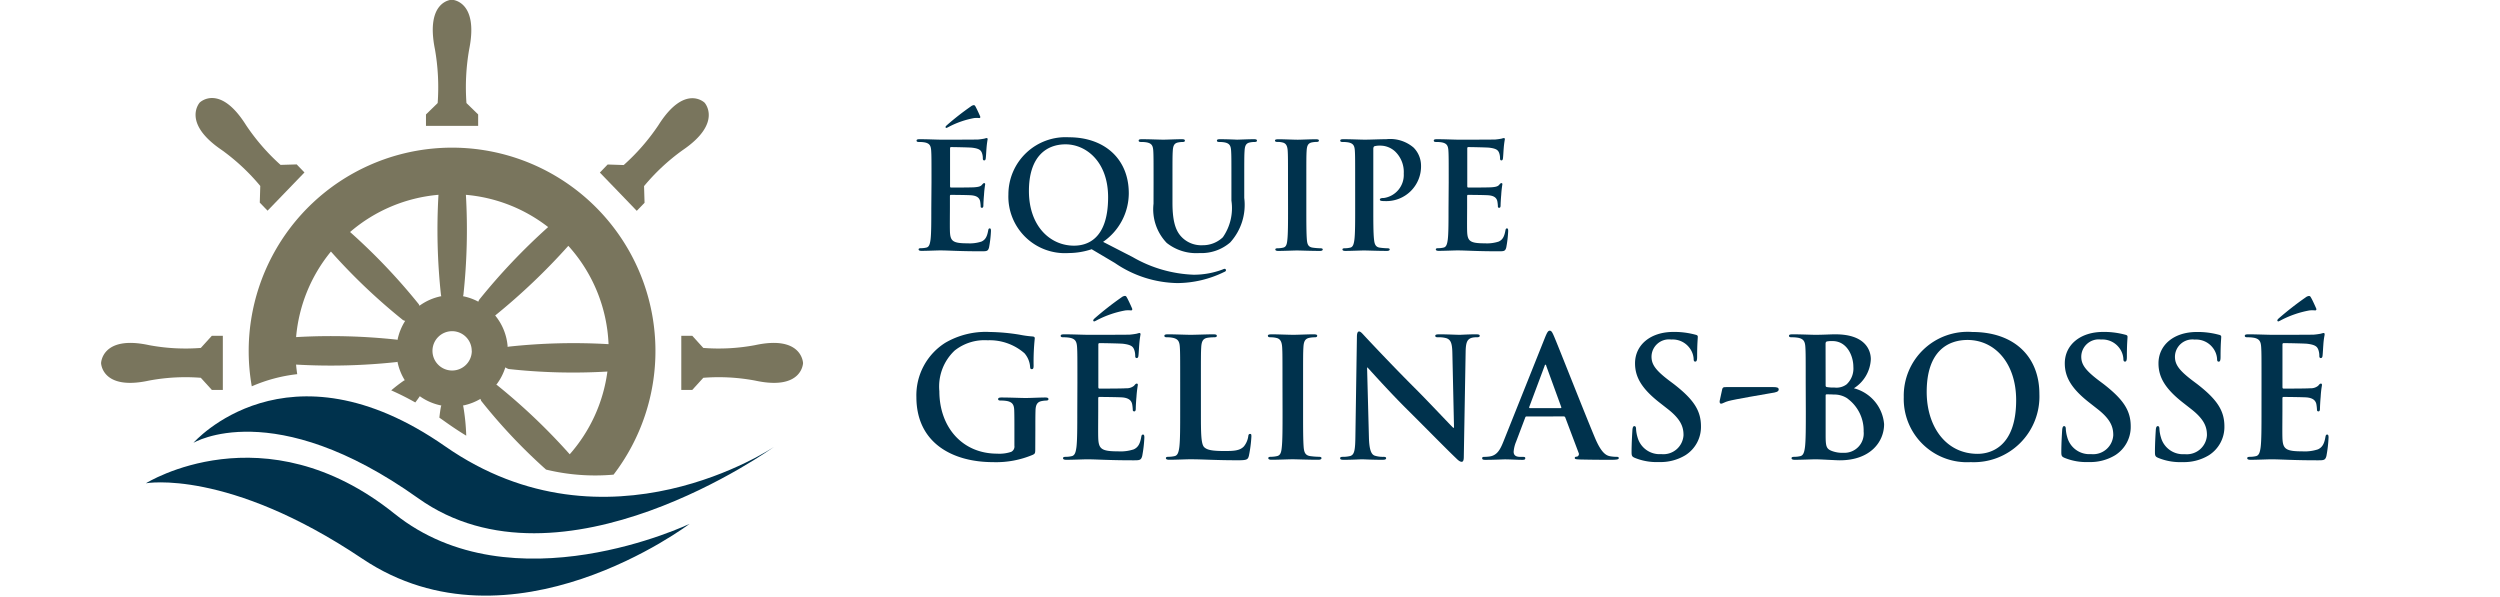 <svg id="baa9710e-29bc-45ee-96a6-0cf3c552c6dc" data-name="Logo Client" xmlns="http://www.w3.org/2000/svg" width="180" height="43" viewBox="0 0 180 43"><rect width="180" height="43" fill="none"/><path d="M28.405,36.988c-9.4-7.54-17.9-2.192-17.9-2.192s5.9-1.07,15.587,5.433c10.735,7.2,23.558-2.512,23.558-2.512S36.911,43.811,28.405,36.988Z" fill="#00324d"/><path d="M32.051,32.135c-11.393-7.945-18.124-.251-18.124-.251s5.734-3.457,16.19,3.994c10.292,7.335,25.606-3.7,25.606-3.7S43.747,40.292,32.051,32.135Z" fill="#00324d"/><path d="M33.585,7.42a15.848,15.848,0,0,1,.194-3.858C34.492.033,32.531-.019,32.531-.019s-1.926.052-1.213,3.581a15.848,15.848,0,0,1,.194,3.858l-.842.821v.82h3.757v-.82Z" fill="#79755d"/><path d="M20.2,11.872A15.122,15.122,0,0,1,17.709,9c-1.9-3.017-3.327-1.618-3.327-1.618s-1.326,1.448,1.587,3.421a14.969,14.969,0,0,1,2.771,2.586l-.036,1.2.561.58,1.328-1.376,1.328-1.376-.56-.58Z" fill="#79755d"/><path d="M44.907,11.883a15.132,15.132,0,0,0,2.5-2.87C49.308,6,50.73,7.394,50.73,7.394s1.326,1.448-1.587,3.422A14.913,14.913,0,0,0,46.372,13.4l.036,1.2-.561.58L44.519,13.8l-1.328-1.375.56-.581Z" fill="#79755d"/><path d="M14.459,25.051a14.258,14.258,0,0,1-3.724-.2c-3.407-.738-3.457,1.293-3.457,1.293s.05,2,3.457,1.257a14.225,14.225,0,0,1,3.724-.2l.793.872h.792V24.178h-.792Z" fill="#79755d"/><path d="M50.638,25.051a14.258,14.258,0,0,0,3.724-.2c3.406-.738,3.457,1.293,3.457,1.293s-.051,2-3.457,1.257a14.23,14.23,0,0,0-3.724-.2l-.793.872h-.792V24.178h.792Z" fill="#79755d"/><path d="M21.4,26.94c-.034-.228-.063-.458-.083-.69a44.031,44.031,0,0,0,7.246-.183s.021-.006.056-.02a3.992,3.992,0,0,0,.525,1.329c-.042.017-.067.03-.067.03a11.221,11.221,0,0,0-.909.7,19.114,19.114,0,0,1,1.733.871c.116-.151.223-.3.314-.432l.01-.018a3.985,3.985,0,0,0,1.553.67c-.019.045-.028.074-.028.074-.046.235-.083.5-.115.8.117.081.234.163.352.247q.8.574,1.582,1.051a15.289,15.289,0,0,0-.209-2.095.562.562,0,0,0-.028-.075,3.987,3.987,0,0,0,1.26-.481.9.9,0,0,0,.059.152,39.742,39.742,0,0,0,4.665,4.94,14.975,14.975,0,0,0,4.861.364,14.643,14.643,0,1,0-26.049-6.359A11.3,11.3,0,0,1,21.4,26.94Zm19.622,5.77a43.679,43.679,0,0,0-5.233-4.982s-.02-.011-.055-.026a3.982,3.982,0,0,0,.65-1.252.957.957,0,0,0,.238.119,42.32,42.32,0,0,0,7.111.182A11.237,11.237,0,0,1,41.018,32.71Zm2.8-7.93a43.315,43.315,0,0,0-7.2.179.6.6,0,0,0-.069.026,4,4,0,0,0-.9-2.27A45.31,45.31,0,0,0,40.919,17.7,11.232,11.232,0,0,1,43.816,24.78Zm-10.46-3.52a43.86,43.86,0,0,0,.183-7.233,11.22,11.22,0,0,1,5.921,2.322,44.441,44.441,0,0,0-4.971,5.241,1.042,1.042,0,0,0-.056.131,3.965,3.965,0,0,0-1.1-.393C33.348,21.286,33.356,21.26,33.356,21.26Zm.608,4a1.416,1.416,0,1,1-1.416-1.415A1.416,1.416,0,0,1,33.964,25.262Zm-2.4-11.236a43.743,43.743,0,0,0,.182,7.234s.008.026.025.067a3.978,3.978,0,0,0-1.578.69.837.837,0,0,0-.046-.11,43.029,43.029,0,0,0-4.948-5.2A11.238,11.238,0,0,1,31.564,14.026Zm-7.741,4.089a42.694,42.694,0,0,0,5.185,4.931.872.872,0,0,0,.158.061,4.015,4.015,0,0,0-.551,1.37c-.035-.014-.056-.02-.056-.02a43.92,43.92,0,0,0-7.246-.183A11.225,11.225,0,0,1,23.823,18.115Z" fill="#79755d"/><path d="M67.068,13.116c0-1.617,0-1.914-.022-2.255-.022-.362-.106-.531-.458-.606a2.191,2.191,0,0,0-.414-.032c-.117,0-.181-.021-.181-.1s.074-.1.235-.1c.563,0,1.233.033,1.531.033.339,0,2.456,0,2.658-.011a4.571,4.571,0,0,0,.458-.064,1.029,1.029,0,0,1,.17-.042c.052,0,.063.042.063.1a6.643,6.643,0,0,0-.084.691c-.011.106-.032.574-.054.7-.011.054-.032.118-.106.118s-.1-.054-.1-.149a1.138,1.138,0,0,0-.063-.383c-.075-.192-.182-.319-.714-.383-.18-.021-1.3-.043-1.509-.043-.053,0-.074.032-.074.107v2.691c0,.074.01.116.074.116.234,0,1.457,0,1.7-.021s.414-.053.509-.16c.075-.084.117-.138.171-.138s.074.021.074.086a7.673,7.673,0,0,0-.084.775c-.023.213-.044.639-.044.714s0,.2-.095.2a.084.084,0,0,1-.1-.1,2.687,2.687,0,0,0-.042-.382c-.054-.213-.2-.372-.6-.414-.2-.023-1.255-.033-1.51-.033-.053,0-.063.043-.063.106v.84c0,.362-.011,1.34,0,1.648.021.735.191.894,1.275.894a2.712,2.712,0,0,0,1-.127c.276-.128.4-.352.479-.788.021-.117.042-.159.117-.159s.084.086.084.192a8.212,8.212,0,0,1-.138,1.18c-.074.276-.17.276-.574.276-1.606,0-2.318-.063-2.945-.063-.245,0-.915.032-1.34.032-.138,0-.213-.032-.213-.107,0-.053.042-.084.17-.084a1.739,1.739,0,0,0,.383-.044c.213-.042.266-.276.308-.584.054-.446.054-1.286.054-2.266ZM70.555,8.34c.064.128,0,.16-.053.16a1.854,1.854,0,0,0-.362,0,6.426,6.426,0,0,0-1.818.628,1.141,1.141,0,0,1-.18.085.069.069,0,0,1-.065-.064c0-.042.044-.085.1-.138a19.773,19.773,0,0,1,1.713-1.34.445.445,0,0,1,.212-.1c.075,0,.1.032.149.128C70.332,7.851,70.428,8.053,70.555,8.34Z" fill="#00324d"/><path d="M78.6,17.944a5.34,5.34,0,0,1-1.67.276A4.072,4.072,0,0,1,72.605,14a4.118,4.118,0,0,1,4.36-4.116c2.542,0,4.308,1.542,4.308,4.03a4.266,4.266,0,0,1-1.851,3.5l2.138,1.1a9.437,9.437,0,0,0,4.381,1.266,5.907,5.907,0,0,0,2.073-.372.719.719,0,0,1,.161-.054.1.1,0,0,1,.095.1c0,.065-.053.1-.128.128a7.769,7.769,0,0,1-3.37.8,8.189,8.189,0,0,1-4.5-1.447ZM79.784,14.2c0-2.574-1.6-3.808-3.063-3.808-1.394,0-2.638.894-2.638,3.361,0,2.531,1.531,3.935,3.244,3.935C78.178,17.689,79.784,17.316,79.784,14.2Z" fill="#00324d"/><path d="M83.057,13.116c0-1.617,0-1.914-.021-2.255-.022-.362-.106-.531-.457-.606a2.218,2.218,0,0,0-.415-.032c-.117,0-.18-.021-.18-.1s.073-.1.233-.1c.563,0,1.233.033,1.553.033.255,0,.924-.033,1.307-.033.16,0,.235.022.235.1s-.064.1-.17.1a1.622,1.622,0,0,0-.309.032c-.287.053-.372.234-.393.606-.022.341-.022.638-.022,2.255v1.489c0,1.542.309,2.191.83,2.616a1.965,1.965,0,0,0,1.329.436,2.086,2.086,0,0,0,1.468-.574,3.669,3.669,0,0,0,.617-2.638V13.116c0-1.617,0-1.914-.022-2.255-.021-.362-.106-.531-.457-.606a2.092,2.092,0,0,0-.383-.032c-.117,0-.181-.021-.181-.1s.075-.1.224-.1c.543,0,1.213.033,1.223.033.128,0,.8-.033,1.211-.033.15,0,.224.022.224.1s-.063.1-.191.1a1.63,1.63,0,0,0-.309.032c-.287.053-.371.234-.392.606-.023.341-.023.638-.023,2.255v1.138a4.019,4.019,0,0,1-1.01,3.2,3.171,3.171,0,0,1-2.211.766A3.422,3.422,0,0,1,84,17.487a3.5,3.5,0,0,1-.946-2.818Z" fill="#00324d"/><path d="M92.736,13.116c0-1.617,0-1.914-.021-2.255-.022-.362-.127-.542-.362-.6a1.505,1.505,0,0,0-.383-.043c-.106,0-.17-.021-.17-.106,0-.064.086-.086.256-.086.4,0,1.074.033,1.382.033.266,0,.894-.033,1.3-.033.138,0,.223.022.223.086,0,.085-.064.106-.17.106a1.812,1.812,0,0,0-.319.032c-.288.053-.372.234-.394.606-.022.341-.022.638-.022,2.255v1.871c0,1.032,0,1.872.044,2.329.031.288.106.479.425.521a4.537,4.537,0,0,0,.542.044c.117,0,.17.031.17.084,0,.075-.084.107-.2.107-.7,0-1.372-.032-1.659-.032-.245,0-.915.032-1.34.032-.139,0-.214-.032-.214-.107,0-.053.043-.084.17-.084a1.732,1.732,0,0,0,.383-.044c.214-.042.277-.222.308-.531.054-.447.054-1.287.054-2.319Z" fill="#00324d"/><path d="M97.571,13.116c0-1.617,0-1.914-.021-2.255-.021-.362-.107-.531-.458-.606a2.21,2.21,0,0,0-.415-.032c-.117,0-.18-.021-.18-.1s.073-.1.234-.1c.563,0,1.233.033,1.531.033.436,0,1.053-.033,1.542-.033a2.59,2.59,0,0,1,1.978.607,1.851,1.851,0,0,1,.532,1.265A2.5,2.5,0,0,1,99.7,14.478a1.39,1.39,0,0,1-.223-.012c-.053-.011-.127-.021-.127-.095s.074-.117.3-.117A1.676,1.676,0,0,0,101.07,12.5a2.048,2.048,0,0,0-.628-1.6,1.581,1.581,0,0,0-1.064-.415,1.459,1.459,0,0,0-.414.043c-.053.021-.086.085-.086.2v4.253c0,.98,0,1.82.054,2.276.032.3.1.532.415.574a4.537,4.537,0,0,0,.542.044c.117,0,.17.031.17.084,0,.075-.086.107-.2.107-.7,0-1.372-.032-1.65-.032-.244,0-.914.032-1.339.032-.138,0-.213-.032-.213-.107,0-.053.042-.084.17-.084a1.739,1.739,0,0,0,.383-.044c.213-.042.266-.276.308-.584.054-.446.054-1.286.054-2.266Z" fill="#00324d"/><path d="M104.307,13.116c0-1.617,0-1.914-.021-2.255-.021-.362-.107-.531-.458-.606a2.21,2.21,0,0,0-.415-.032c-.117,0-.181-.021-.181-.1s.074-.1.235-.1c.563,0,1.233.033,1.531.033.34,0,2.456,0,2.658-.011a4.526,4.526,0,0,0,.458-.064,1.055,1.055,0,0,1,.17-.042c.052,0,.064.042.064.1a6.45,6.45,0,0,0-.085.691c-.011.106-.032.574-.054.7-.011.054-.032.118-.106.118s-.1-.054-.1-.149a1.138,1.138,0,0,0-.063-.383c-.075-.192-.182-.319-.713-.383-.181-.021-1.3-.043-1.51-.043-.053,0-.074.032-.074.107v2.691c0,.074.01.116.074.116.234,0,1.457,0,1.7-.021s.414-.053.509-.16c.075-.084.117-.138.171-.138s.074.021.074.086a7.673,7.673,0,0,0-.084.775c-.022.213-.044.639-.044.714s0,.2-.094.2a.084.084,0,0,1-.1-.1,2.857,2.857,0,0,0-.043-.382c-.054-.213-.2-.372-.6-.414-.2-.023-1.255-.033-1.51-.033-.053,0-.063.043-.063.106v.84c0,.362-.011,1.34,0,1.648.021.735.191.894,1.276.894a2.709,2.709,0,0,0,1-.127c.276-.128.4-.352.479-.788.021-.117.042-.159.117-.159s.084.086.084.192a8.212,8.212,0,0,1-.138,1.18c-.074.276-.17.276-.574.276-1.606,0-2.318-.063-2.946-.063-.244,0-.914.032-1.339.032-.138,0-.213-.032-.213-.107,0-.053.042-.084.17-.084a1.739,1.739,0,0,0,.383-.044c.213-.042.266-.276.308-.584.054-.446.054-1.286.054-2.266Z" fill="#00324d"/><path d="M74.539,32.306c0,.322-.013.347-.156.43a6.767,6.767,0,0,1-2.88.538c-2.929,0-5.523-1.386-5.523-4.685a4.469,4.469,0,0,1,2.081-3.909,5.781,5.781,0,0,1,3.214-.777,14.368,14.368,0,0,1,2.116.191,7.585,7.585,0,0,0,.944.131c.144.013.168.06.168.144a16.276,16.276,0,0,0-.083,1.96c0,.191-.037.251-.133.251s-.106-.06-.119-.155a1.665,1.665,0,0,0-.407-.992A3.817,3.817,0,0,0,71.1,24.5a3.444,3.444,0,0,0-2.366.741,3.556,3.556,0,0,0-1.1,2.928c0,2.57,1.638,4.494,4.16,4.494a2.653,2.653,0,0,0,1.015-.131.425.425,0,0,0,.228-.443V30.967c0-.6,0-1.052-.012-1.41-.012-.407-.12-.6-.514-.682a2.468,2.468,0,0,0-.467-.035c-.107,0-.179-.025-.179-.1,0-.095.084-.12.251-.12.622,0,1.375.036,1.734.036s1-.036,1.4-.036c.155,0,.239.025.239.12,0,.071-.072.1-.156.1a1.841,1.841,0,0,0-.322.035c-.323.059-.443.263-.454.682-.012.358-.012.836-.012,1.433Z" fill="#00324d"/><path d="M77.573,27.537c0-1.817,0-2.152-.023-2.534-.025-.406-.12-.6-.515-.682a2.515,2.515,0,0,0-.466-.036c-.131,0-.2-.023-.2-.107s.083-.107.262-.107c.634,0,1.387.035,1.722.035.382,0,2.76,0,2.987-.012a4.834,4.834,0,0,0,.514-.071,1.137,1.137,0,0,1,.191-.048c.06,0,.072.048.072.107a7.547,7.547,0,0,0-.095.777c-.012.12-.036.645-.06.79-.012.059-.036.131-.119.131s-.108-.06-.108-.168a1.277,1.277,0,0,0-.072-.43c-.084-.215-.2-.358-.8-.431-.2-.023-1.458-.047-1.7-.047-.06,0-.083.036-.083.12v3.023c0,.084.011.132.083.132.263,0,1.637,0,1.913-.024a.839.839,0,0,0,.574-.179c.083-.1.131-.156.191-.156s.083.025.083.1a8.665,8.665,0,0,0-.1.873c-.025.239-.048.717-.048.8s0,.227-.108.227a.1.1,0,0,1-.108-.107,2.834,2.834,0,0,0-.048-.43c-.059-.239-.227-.419-.669-.467-.227-.023-1.41-.036-1.7-.036-.06,0-.071.048-.071.12v.944c0,.406-.012,1.506,0,1.853.023.825.215,1,1.433,1a3.04,3.04,0,0,0,1.124-.143c.311-.144.454-.395.539-.884.023-.133.047-.181.131-.181s.095.1.095.216a9.339,9.339,0,0,1-.155,1.327c-.084.31-.192.31-.645.31-1.805,0-2.607-.071-3.311-.071-.275,0-1.028.035-1.506.035-.156,0-.239-.035-.239-.119,0-.06.048-.095.191-.095a2,2,0,0,0,.43-.048c.239-.048.3-.311.346-.658.06-.5.06-1.446.06-2.546Zm3.921-5.368c.071.144,0,.181-.06.181a1.963,1.963,0,0,0-.406,0,7.153,7.153,0,0,0-2.044.7,1.279,1.279,0,0,1-.2.095.076.076,0,0,1-.072-.072c0-.048.047-.1.107-.155a22.868,22.868,0,0,1,1.925-1.506.5.5,0,0,1,.239-.107c.084,0,.107.035.167.142C81.243,21.62,81.351,21.847,81.494,22.169Z" fill="#00324d"/><path d="M86.466,29.64c0,1.53,0,2.354.25,2.57.2.179.515.263,1.447.263.633,0,1.1-.012,1.4-.335a1.489,1.489,0,0,0,.311-.717c.012-.107.035-.179.131-.179s.095.06.095.2a9.364,9.364,0,0,1-.179,1.374c-.071.264-.131.323-.752.323-1.722,0-2.511-.071-3.479-.071-.274,0-1.028.035-1.506.035-.155,0-.239-.035-.239-.119,0-.06.048-.095.191-.095a1.984,1.984,0,0,0,.43-.048c.239-.048.3-.311.347-.658.06-.5.06-1.446.06-2.546v-2.1c0-1.817,0-2.152-.024-2.534-.023-.406-.119-.6-.514-.682a1.827,1.827,0,0,0-.4-.036c-.131,0-.2-.023-.2-.107s.083-.107.262-.107c.562,0,1.316.035,1.638.035.287,0,1.159-.035,1.626-.035.167,0,.25.023.25.107s-.071.107-.214.107a3.3,3.3,0,0,0-.466.036c-.324.06-.418.264-.443.682-.023.382-.023.717-.023,2.534Z" fill="#00324d"/><path d="M92.339,27.537c0-1.817,0-2.152-.023-2.534-.024-.406-.144-.61-.407-.67a1.734,1.734,0,0,0-.43-.048c-.119,0-.192-.023-.192-.119,0-.072.1-.095.287-.095.455,0,1.208.035,1.555.035.3,0,1-.035,1.457-.035.156,0,.252.023.252.095,0,.1-.072.119-.191.119a2.116,2.116,0,0,0-.36.036c-.322.06-.418.264-.441.682-.024.382-.024.717-.024,2.534v2.1c0,1.159,0,2.1.047,2.618.036.322.12.538.478.586a5.249,5.249,0,0,0,.61.048c.132,0,.191.035.191.095,0,.084-.1.119-.227.119-.788,0-1.542-.035-1.865-.035-.274,0-1.027.035-1.5.035-.156,0-.239-.035-.239-.119,0-.06.048-.095.191-.095a2,2,0,0,0,.43-.048c.239-.048.311-.251.346-.6.06-.5.06-1.447.06-2.606Z" fill="#00324d"/><path d="M98.562,31.481c.023.933.179,1.243.418,1.326a1.89,1.89,0,0,0,.621.085c.132,0,.2.023.2.095,0,.1-.108.119-.275.119-.777,0-1.255-.035-1.482-.035-.108,0-.669.035-1.291.035-.156,0-.263-.012-.263-.119,0-.072.072-.095.191-.095a2.165,2.165,0,0,0,.538-.06c.31-.1.358-.443.37-1.483l.108-7.076c0-.239.036-.406.156-.406s.239.156.441.371c.144.155,1.961,2.1,3.706,3.837.813.813,2.426,2.533,2.63,2.724h.059l-.119-5.366c-.012-.729-.12-.956-.407-1.075a1.915,1.915,0,0,0-.633-.073c-.143,0-.191-.035-.191-.107,0-.1.131-.107.31-.107.622,0,1.2.035,1.447.035.131,0,.585-.035,1.171-.035.155,0,.274.011.274.107,0,.072-.071.107-.214.107a1.3,1.3,0,0,0-.359.036c-.335.1-.431.347-.442,1.016l-.132,7.542c0,.263-.048.371-.155.371-.132,0-.274-.131-.407-.263-.752-.717-2.282-2.282-3.526-3.514-1.3-1.291-2.629-2.785-2.844-3.013H98.43Z" fill="#00324d"/><path d="M109.914,29.986c-.059,0-.083.025-.106.1l-.646,1.709a2.324,2.324,0,0,0-.179.728c0,.216.107.372.478.372h.179c.143,0,.18.023.18.095,0,.1-.072.119-.2.119-.382,0-.9-.035-1.267-.035-.131,0-.789.035-1.41.035-.156,0-.227-.023-.227-.119,0-.072.048-.095.143-.095a3.626,3.626,0,0,0,.371-.025c.549-.071.777-.478,1.016-1.075l3-7.507c.143-.346.215-.478.335-.478s.179.108.3.383c.287.657,2.2,5.534,2.964,7.351.455,1.075.8,1.243,1.052,1.3a2.7,2.7,0,0,0,.5.048c.095,0,.154.011.154.095s-.107.119-.549.119-1.3,0-2.26-.023c-.214-.012-.358-.012-.358-.1s.048-.095.167-.108a.193.193,0,0,0,.108-.274l-.956-2.534a.117.117,0,0,0-.119-.085Zm2.439-.6c.06,0,.072-.035.06-.071l-1.075-2.952c-.013-.049-.025-.108-.06-.108s-.06.059-.073.108l-1.1,2.94c-.013.048,0,.083.048.083Z" fill="#00324d"/><path d="M117.7,32.963c-.191-.084-.227-.144-.227-.406,0-.658.048-1.374.059-1.567s.048-.31.144-.31.12.108.12.2a2.529,2.529,0,0,0,.108.609,1.646,1.646,0,0,0,1.709,1.207,1.452,1.452,0,0,0,1.6-1.363c0-.586-.179-1.147-1.171-1.912l-.55-.431c-1.315-1.027-1.769-1.864-1.769-2.832,0-1.315,1.1-2.259,2.76-2.259a5.8,5.8,0,0,1,1.59.2c.108.024.168.06.168.144,0,.155-.047.5-.047,1.434,0,.263-.037.358-.133.358s-.119-.071-.119-.214a1.453,1.453,0,0,0-.311-.79,1.513,1.513,0,0,0-1.3-.585,1.257,1.257,0,0,0-1.422,1.231c0,.55.274.969,1.266,1.721l.335.251c1.434,1.112,1.96,1.912,1.96,3.049a2.409,2.409,0,0,1-1.124,2.079,3.454,3.454,0,0,1-1.9.49A4.143,4.143,0,0,1,117.7,32.963Z" fill="#00324d"/><path d="M127.685,27.871c.216,0,.382.024.382.167,0,.168-.2.216-.538.264-.478.083-2.665.453-3.083.573-.239.059-.43.192-.526.192s-.119-.1-.1-.216l.179-.824c.037-.143.085-.156.287-.156Z" fill="#00324d"/><path d="M130.011,27.537c0-1.817,0-2.152-.024-2.534-.023-.406-.119-.6-.514-.682a2.53,2.53,0,0,0-.466-.036c-.132,0-.2-.023-.2-.107s.083-.107.262-.107c.634,0,1.387.035,1.626.035.586,0,1.052-.035,1.459-.035,2.162,0,2.545,1.158,2.545,1.792a2.6,2.6,0,0,1-1.219,2.092,2.912,2.912,0,0,1,2.175,2.582c0,1.278-.992,2.605-3.191,2.605-.287,0-1.374-.071-1.734-.071-.274,0-1.027.035-1.5.035-.156,0-.239-.035-.239-.119,0-.06.048-.095.191-.095a2,2,0,0,0,.43-.048c.239-.048.3-.311.347-.658.06-.5.06-1.446.06-2.546Zm1.435.2c0,.1.035.119.083.131a2.912,2.912,0,0,0,.562.036,1.215,1.215,0,0,0,.86-.227,1.557,1.557,0,0,0,.491-1.266c0-.8-.467-1.854-1.5-1.854a1.847,1.847,0,0,0-.394.025c-.084.023-.107.071-.107.2Zm1.578.956a1.709,1.709,0,0,0-.993-.286c-.215-.013-.335-.013-.514-.013-.048,0-.071.024-.071.084v2.833c0,.788.035.992.418,1.147a2.142,2.142,0,0,0,.873.144,1.391,1.391,0,0,0,1.445-1.53A2.848,2.848,0,0,0,133.024,28.7Z" fill="#00324d"/><path d="M137.071,28.589a4.6,4.6,0,0,1,4.936-4.686c2.977,0,4.829,1.733,4.829,4.47a4.725,4.725,0,0,1-4.948,4.9A4.552,4.552,0,0,1,137.071,28.589Zm8.092.226c0-2.677-1.543-4.338-3.5-4.338-1.375,0-2.941.765-2.941,3.741,0,2.487,1.376,4.458,3.67,4.458C143.227,32.676,145.163,32.27,145.163,28.815Z" fill="#00324d"/><path d="M148.642,32.963c-.191-.084-.227-.144-.227-.406,0-.658.048-1.374.06-1.567s.048-.31.144-.31.119.108.119.2a2.579,2.579,0,0,0,.108.609,1.647,1.647,0,0,0,1.709,1.207,1.452,1.452,0,0,0,1.6-1.363c0-.586-.179-1.147-1.172-1.912l-.549-.431c-1.316-1.027-1.769-1.864-1.769-2.832,0-1.315,1.1-2.259,2.76-2.259a5.811,5.811,0,0,1,1.59.2c.107.024.167.06.167.144,0,.155-.047.5-.047,1.434,0,.263-.036.358-.132.358s-.12-.071-.12-.214a1.449,1.449,0,0,0-.31-.79,1.514,1.514,0,0,0-1.3-.585,1.258,1.258,0,0,0-1.422,1.231c0,.55.274.969,1.267,1.721l.335.251c1.433,1.112,1.959,1.912,1.959,3.049a2.408,2.408,0,0,1-1.123,2.079,3.454,3.454,0,0,1-1.9.49A4.148,4.148,0,0,1,148.642,32.963Z" fill="#00324d"/><path d="M155.383,32.963c-.191-.084-.227-.144-.227-.406,0-.658.048-1.374.059-1.567s.048-.31.144-.31.12.108.12.2a2.529,2.529,0,0,0,.108.609A1.646,1.646,0,0,0,157.3,32.7a1.452,1.452,0,0,0,1.6-1.363c0-.586-.179-1.147-1.171-1.912l-.55-.431c-1.315-1.027-1.768-1.864-1.768-2.832,0-1.315,1.1-2.259,2.759-2.259a5.8,5.8,0,0,1,1.59.2c.108.024.168.06.168.144,0,.155-.047.5-.047,1.434,0,.263-.037.358-.133.358s-.119-.071-.119-.214a1.453,1.453,0,0,0-.311-.79,1.513,1.513,0,0,0-1.3-.585,1.257,1.257,0,0,0-1.422,1.231c0,.55.274.969,1.266,1.721l.335.251c1.434,1.112,1.96,1.912,1.96,3.049a2.409,2.409,0,0,1-1.124,2.079,3.454,3.454,0,0,1-1.9.49A4.143,4.143,0,0,1,155.383,32.963Z" fill="#00324d"/><path d="M162.829,27.537c0-1.817,0-2.152-.024-2.534-.024-.406-.119-.6-.514-.682a2.53,2.53,0,0,0-.466-.036c-.131,0-.2-.023-.2-.107s.083-.107.262-.107c.634,0,1.387.035,1.722.035.382,0,2.76,0,2.988-.012a4.834,4.834,0,0,0,.514-.071,1.113,1.113,0,0,1,.191-.048c.06,0,.071.048.071.107,0,.084-.059.228-.095.777-.011.12-.036.645-.059.79-.012.059-.037.131-.12.131s-.108-.06-.108-.168a1.273,1.273,0,0,0-.071-.43c-.084-.215-.2-.358-.8-.431-.2-.023-1.459-.047-1.7-.047-.059,0-.083.036-.083.12v3.023c0,.084.012.132.083.132.264,0,1.638,0,1.913-.024a.839.839,0,0,0,.574-.179c.083-.1.131-.156.191-.156s.083.025.083.1-.059.263-.094.873c-.025.239-.049.717-.049.8s0,.227-.107.227a.1.1,0,0,1-.108-.107,3.116,3.116,0,0,0-.048-.43c-.06-.239-.227-.419-.669-.467-.227-.023-1.41-.036-1.7-.036-.06,0-.072.048-.072.12v.944c0,.406-.012,1.506,0,1.853.024.825.216,1,1.434,1a3.032,3.032,0,0,0,1.123-.143c.312-.144.455-.395.539-.884.024-.133.047-.181.131-.181s.095.1.095.216a9.488,9.488,0,0,1-.154,1.327c-.085.31-.192.31-.646.31-1.805,0-2.606-.071-3.31-.071-.276,0-1.029.035-1.507.035-.156,0-.239-.035-.239-.119,0-.06.048-.095.191-.095a1.992,1.992,0,0,0,.43-.048c.239-.048.3-.311.347-.658.06-.5.06-1.446.06-2.546Zm3.92-5.368c.072.144,0,.181-.059.181a1.974,1.974,0,0,0-.407,0,7.163,7.163,0,0,0-2.044.7,1.238,1.238,0,0,1-.2.095.076.076,0,0,1-.071-.072c0-.048.047-.1.107-.155A22.882,22.882,0,0,1,166,21.417a.5.5,0,0,1,.239-.107c.085,0,.108.035.168.142C166.5,21.62,166.607,21.847,166.749,22.169Z" fill="#00324d"/></svg>